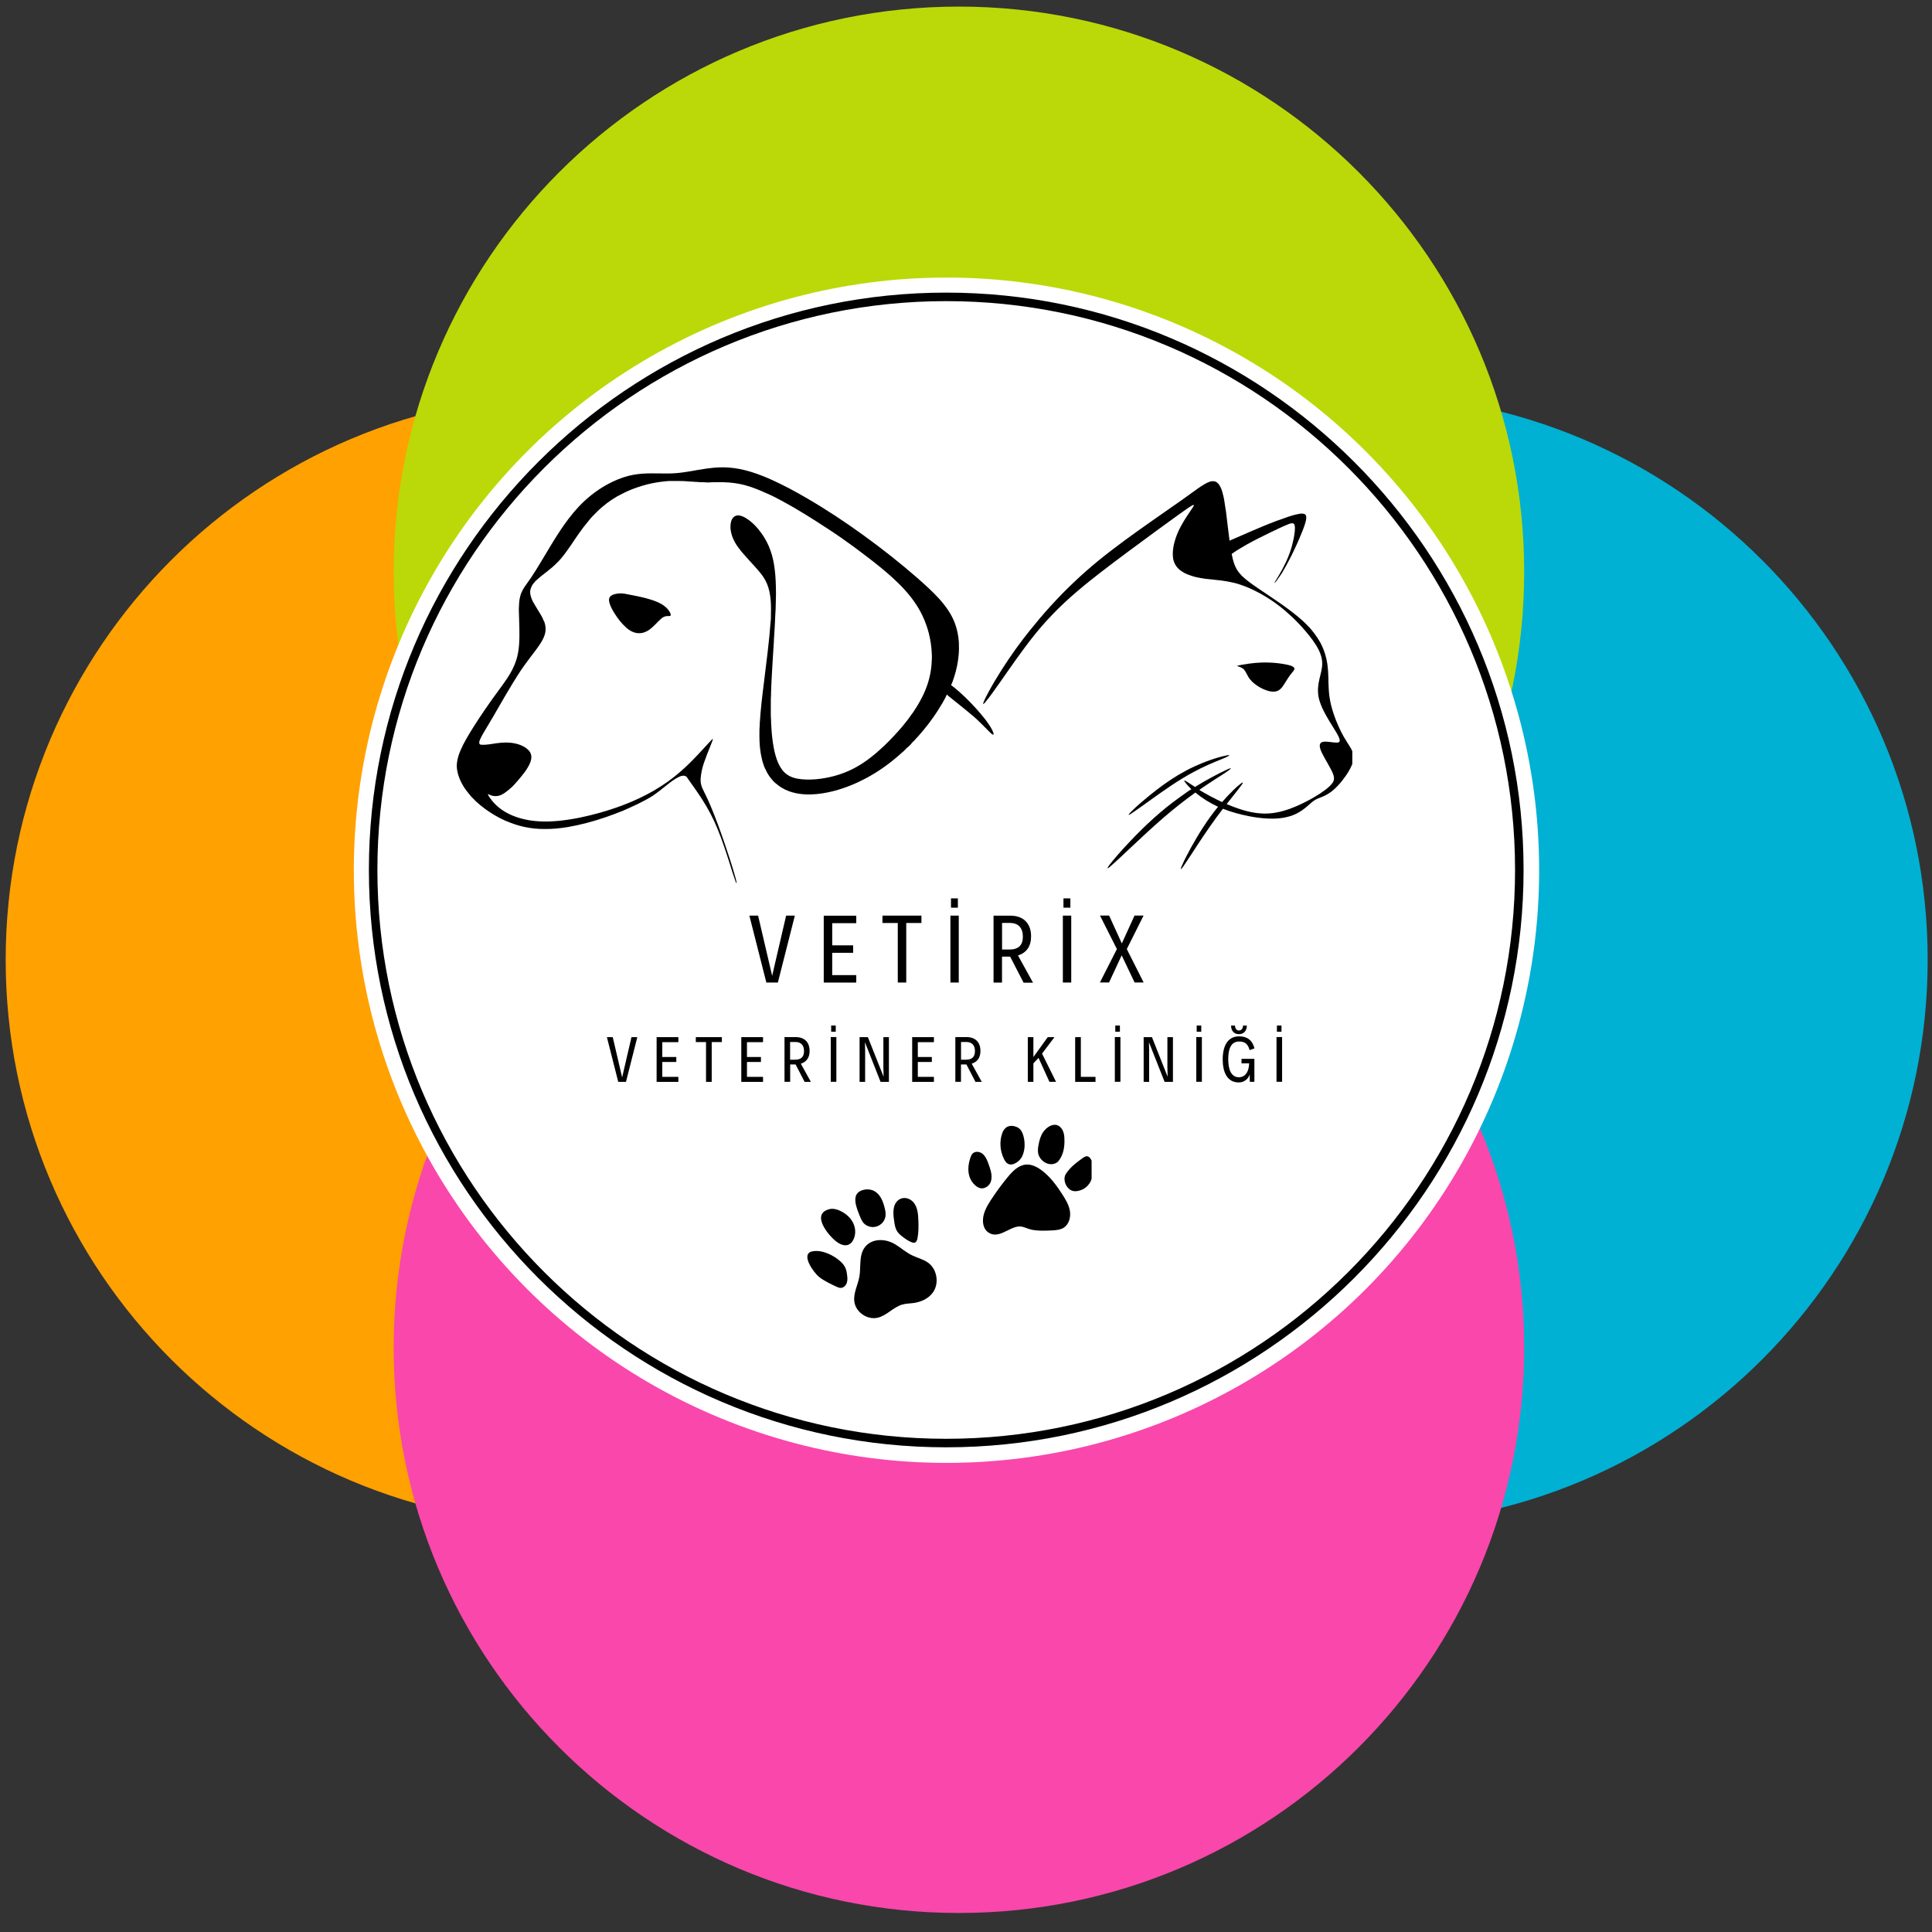 <?xml version="1.0" encoding="UTF-8"?> <svg xmlns="http://www.w3.org/2000/svg" version="1.1" viewBox="0 0 1080 1080" xml:space="preserve"><rect x="0" y="0" width="1080" height="1080" fill="#333333" stroke="none"/> <desc>Created with Fabric.js 5.2.4</desc> <g transform="translate(540 540)"> <rect x="-540" y="-540" width="1080" height="1080" rx="0" ry="0" fill="#fff" vector-effect="non-scaling-stroke" visibility="hidden"></rect> </g> <g transform="matrix(2.44 0 0 2.44 539 535.31)"> <g style=""> <g transform="translate(-90.1 .5)" clip-path="url(#f)"> <clipPath id="f"> <path transform="matrix(1 0 0 1 0 0) translate(-130.8 -219.89)" d="m130.8 90.39c-71.52 0-129.5 57.98-129.5 129.5 0 71.52 57.98 129.5 129.5 129.5 71.52 0 129.5-57.98 129.5-129.5 0-71.52-57.98-129.5-129.5-129.5z" clip-path="url(#undefined)" stroke-linecap="round"></path> </clipPath> <path transform="translate(-130.8 -219.89)" d="m1.3 90.39h259v259h-259v-259z" fill="#ffa100" stroke-linecap="round" vector-effect="non-scaling-stroke"></path> </g> <g transform="translate(91.23 .5)" clip-path="url(#e)"> <clipPath id="e"> <path transform="matrix(1 0 0 1 0 0) translate(-312.13 -219.89)" d="m312.13 90.39c-71.52 0-129.5 57.98-129.5 129.5 0 71.52 57.98 129.5 129.5 129.5 71.52 0 129.5-57.98 129.5-129.5 0-71.52-57.98-129.5-129.5-129.5z" clip-path="url(#undefined)" stroke-linecap="round"></path> </clipPath> <path transform="translate(-312.13 -219.89)" d="m182.63 90.39h259v259h-259v-259z" fill="#00b1d4" stroke-linecap="round" vector-effect="non-scaling-stroke"></path> </g> <g transform="translate(-1.21 -88.38)" clip-path="url(#d)"> <clipPath id="d"> <path transform="matrix(1 0 0 1 0 0) translate(-219.69 -131)" d="m219.69 1.5c-71.52 0-129.5 57.98-129.5 129.5s57.98 129.5 129.5 129.5c71.52 0 129.5-57.98 129.5-129.5 0-71.52-57.98-129.5-129.5-129.5z" clip-path="url(#undefined)" stroke-linecap="round"></path> </clipPath> <path transform="translate(-219.69 -131)" d="m90.19 1.5h259v259.01h-259v-259.01z" fill="#bbd908" stroke-linecap="round" vector-effect="non-scaling-stroke"></path> </g> <g transform="translate(-1.21 89.38)" clip-path="url(#c)"> <clipPath id="c"> <path transform="matrix(1 0 0 1 0 0) translate(-219.69 -308.77)" d="m219.69 179.27c-71.52 0-129.5 57.98-129.5 129.5 0 71.52 57.98 129.5 129.5 129.5 71.52 0 129.5-57.98 129.5-129.5 0-71.52-57.98-129.5-129.5-129.5z" clip-path="url(#undefined)" stroke-linecap="round"></path> </clipPath> <path transform="translate(-219.69 -308.77)" d="m90.19 179.27h259v259.01h-259v-259.01z" fill="#f947ac" stroke-linecap="round" vector-effect="non-scaling-stroke"></path> </g> <g transform="translate(-4.06 -20.02)" clip-path="url(#b)"> <clipPath id="b"> <circle r="135.78" clip-path="url(#undefined)"></circle> </clipPath> <path transform="translate(-216.84 -199.37)" d="m81.06 63.59h271.56v271.56h-271.56v-271.56z" fill="#fff" stroke-linecap="round" vector-effect="non-scaling-stroke"></path> </g> <g transform="translate(-4.12 -20.08)" clip-path="url(#a)"> <clipPath id="a"> <rect transform="translate(-.01 -.01)" x="-132.27" y="-132.27" width="264.54" height="264.54" rx="0" ry="0"></rect> </clipPath> <path transform="translate(-216.78 -199.31)" d="m216.78 331.58c-72.91 0-132.27-59.36-132.27-132.27 0-72.91 59.36-132.27 132.27-132.27s132.27 59.36 132.27 132.27c0 72.91-59.36 132.27-132.27 132.27zm0-262.59c-71.87 0-130.32 58.45-130.32 130.32s58.45 130.32 130.32 130.32c71.87 0 130.32-58.45 130.32-130.32s-58.45-130.32-130.32-130.32z" stroke-linecap="round" vector-effect="non-scaling-stroke"></path> </g> <g transform="translate(-3.49 60.64)" clip-path="url(#l)"> <clipPath id="l"> <rect transform="translate(-.11 -.07)" x="-32.95" y="-22.795" width="65.9" height="45.59" rx="0" ry="0"></rect> </clipPath> <path transform="translate(-217.41 -280.02)" d="m213.37 296.53c-1.01 1.34-2.65 2.08-4.31 2.31-0.91 0.13-1.84 0.12-2.72 0.38-2.06 0.6-3.55 2.53-5.64 3.03-2.42 0.57-5.12-1.33-5.4-3.79-0.22-1.91 0.81-3.73 1.15-5.62 0.31-1.68 0.08-3.44 0.48-5.1 0.88-3.72 4.96-4.18 7.82-2.42 1.31 0.81 2.47 1.84 3.86 2.52 1.23 0.61 2.63 0.92 3.74 1.73 2.11 1.54 2.61 4.89 1.02 6.97zm-20.15-5.84c-0.24-0.47-0.55-0.88-0.93-1.25-1.56-1.54-4.41-2.97-6.68-2.51-2.89 0.58 0.41 4.99 1.53 5.87 1.18 0.94 2.57 1.6 3.94 2.24 0.35 0.16 0.73 0.34 1.12 0.32 0.65-0.02 1.18-0.59 1.38-1.22 0.19-0.62 0.12-1.3 0.02-1.94-0.05-0.52-0.18-1.02-0.38-1.51zm1.83-10.27c-0.59-1.24-1.68-2.2-2.9-2.8-0.84-0.41-1.8-0.67-2.7-0.42-4.23 1.17-0.08 6.12 1.67 7.44 0.81 0.62 1.9 1.14 2.84 0.73 0.45-0.22 0.8-0.56 1.03-1.01 0.68-1.18 0.64-2.71 0.06-3.95zm2.13-0.36c0.18 0.25 0.38 0.47 0.62 0.65 0.24 0.18 0.51 0.32 0.79 0.42 0.29 0.11 0.58 0.16 0.89 0.17 0.31 0.01 0.6-0.02 0.9-0.11 0.3-0.09 0.57-0.21 0.82-0.38 0.25-0.16 0.48-0.37 0.67-0.61 0.19-0.24 0.34-0.49 0.45-0.78 0.11-0.28 0.18-0.58 0.19-0.88 0.01-0.53-0.05-1.05-0.2-1.56-0.21-0.87-0.47-1.74-0.93-2.5-0.46-0.76-1.14-1.43-1.98-1.72-0.69-0.22-1.37-0.24-2.06-0.05-3.12 0.8-1.5 4.28-0.68 6.3 0.14 0.37 0.31 0.71 0.52 1.03zm8.05 2.3c0.39 0.59 0.98 1.04 1.57 1.45 0.59 0.42 1.2 0.84 1.89 1.07 0.16 0.06 0.32 0.08 0.49 0.06 0.44-0.08 0.64-0.59 0.73-1.04 0.26-1.34 0.25-2.73 0.19-4.1-0.04-1.34-0.15-2.75-0.89-3.87-0.88-1.33-2.66-1.83-3.88-0.71-1.35 1.23-1.01 3.5-0.75 5.14 0.11 0.7 0.27 1.4 0.65 2zm38.13-8.56c-1.35-2.09-2.85-4.14-4.85-5.62-1.05-0.78-2.31-1.41-3.62-1.29-1.7 0.15-3.03 1.51-4.12 2.83-1.4 1.68-2.7 3.45-3.89 5.28-1.01 1.54-1.97 3.25-1.88 5.09 0.05 0.91 0.39 1.84 1.12 2.39 2.43 1.83 4.95-1.29 7.34-1.3 0.94 0 1.76 0.53 2.66 0.72 1.58 0.34 3.37 0.26 4.98 0.18 0.88-0.05 1.78-0.14 2.52-0.61 1.22-0.76 1.68-2.37 1.47-3.78-0.21-1.42-0.96-2.69-1.74-3.89zm-16.54-5.4c-0.19-0.71-0.42-1.4-0.69-2.08-0.29-0.74-0.65-1.5-1.28-1.98-0.64-0.48-1.63-0.58-2.2-0.04-0.27 0.27-0.42 0.62-0.54 0.98-0.49 1.45-0.68 3.08-0.16 4.52 0.45 1.24 1.87 2.95 3.36 2.47 1.73-0.56 1.93-2.4 1.51-3.88zm3.89-1.75c1.15 0.73 2.82-0.59 3.31-1.59 0.71-1.44 0.76-3.16 0.35-4.71-0.19-0.71-0.49-1.43-1.07-1.87-0.25-0.18-0.52-0.31-0.81-0.4-1.46-0.45-2.51 0.14-3.02 1.5l-0.04 0.11c-0.32 0.98-0.45 1.97-0.38 3 0.08 1.02 0.35 2 0.81 2.92 0.21 0.41 0.46 0.8 0.84 1.05zm11.33-0.22c0.19-0.13 0.35-0.29 0.48-0.47 1.08-1.39 1.36-3.25 1.3-5.01-0.02-0.7-0.11-1.41-0.44-2.02-1.14-2.12-3.3-1.18-4.42 0.37-0.04 0.05-0.08 0.11-0.11 0.15-0.59 0.91-0.87 1.99-1.04 3.06-0.11 0.55-0.14 1.1-0.08 1.65 0.27 1.86 2.59 3.38 4.31 2.27zm7.74-0.99c-0.14-0.21-0.33-0.36-0.57-0.44-0.42-0.12-0.84 0.14-1.2 0.39-1.42 1.02-2.96 2.19-3.89 3.69-0.72 1.16-0.08 3.02 1.14 3.7 0.63 0.35 1.41 0.31 2.1 0.09 1.04-0.32 1.84-0.96 2.39-1.91 0.44-0.8 0.56-1.74 0.61-2.66 0.05-1 0-2.07-0.59-2.87z" fill="#fff" stroke-linecap="round" vector-effect="non-scaling-stroke"></path> </g> <g transform="translate(-3.23 60.45)" clip-path="url(#k)"> <clipPath id="k"> <rect transform="translate(-.45 .11)" x="-32.865" y="-22.795" width="65.73" height="45.59" rx="0" ry="0"></rect> </clipPath> <path transform="translate(-217.67 -279.84)" d="m213.65 296.21c-1 1.33-2.63 2.06-4.28 2.3-0.9 0.13-1.83 0.12-2.7 0.38-2.04 0.6-3.52 2.52-5.6 3-2.4 0.57-5.08-1.31-5.35-3.76-0.22-1.9 0.8-3.7 1.15-5.58 0.31-1.67 0.08-3.41 0.47-5.07 0.87-3.69 4.92-4.14 7.76-2.4 1.3 0.8 2.45 1.83 3.82 2.5 1.23 0.6 2.61 0.91 3.72 1.71 2.1 1.53 2.59 4.85 1.02 6.91zm-19.99-5.79c-0.24-0.47-0.54-0.88-0.92-1.24-1.55-1.53-4.38-2.95-6.63-2.49-2.87 0.58 0.4 4.95 1.51 5.83 1.18 0.94 2.56 1.58 3.92 2.22 0.35 0.16 0.72 0.34 1.11 0.32 0.65-0.02 1.18-0.59 1.37-1.21 0.19-0.61 0.12-1.29 0.02-1.93-0.05-0.52-0.18-1.01-0.38-1.49zm1.82-10.19c-0.58-1.23-1.66-2.18-2.88-2.77-0.83-0.41-1.78-0.67-2.67-0.42-4.21 1.15-0.08 6.07 1.66 7.39 0.81 0.62 1.88 1.13 2.82 0.72 0.45-0.22 0.79-0.55 1.02-1 0.67-1.18 0.64-2.69 0.05-3.92zm2.11-0.35c0.17 0.25 0.38 0.47 0.62 0.65 0.24 0.18 0.5 0.32 0.79 0.42 0.28 0.11 0.58 0.16 0.88 0.17 0.3 0.01 0.6-0.03 0.89-0.11 0.29-0.08 0.56-0.21 0.81-0.38 0.25-0.16 0.48-0.36 0.67-0.6 0.19-0.23 0.34-0.49 0.45-0.77 0.11-0.28 0.17-0.57 0.19-0.87 0.02-0.53-0.05-1.04-0.19-1.55-0.21-0.85-0.47-1.72-0.92-2.48s-1.13-1.41-1.97-1.7c-0.68-0.22-1.35-0.23-2.04-0.05-3.09 0.79-1.48 4.25-0.68 6.25 0.14 0.36 0.31 0.7 0.52 1.02zm7.99 2.28c0.39 0.59 0.98 1.02 1.55 1.44 0.59 0.42 1.19 0.83 1.87 1.05 0.16 0.06 0.32 0.08 0.48 0.06 0.45-0.08 0.64-0.59 0.72-1.03 0.26-1.34 0.25-2.71 0.2-4.07-0.05-1.33-0.15-2.73-0.88-3.83-0.88-1.32-2.64-1.81-3.86-0.71-1.34 1.22-1 3.48-0.75 5.09 0.11 0.7 0.27 1.4 0.65 1.98zm37.83-8.49c-1.34-2.07-2.82-4.11-4.81-5.58-1.04-0.77-2.3-1.4-3.59-1.28-1.69 0.15-3 1.5-4.09 2.8-1.38 1.67-2.67 3.42-3.86 5.24-1 1.53-1.96 3.23-1.86 5.05 0.05 0.9 0.39 1.83 1.11 2.37 2.41 1.82 4.91-1.28 7.29-1.29 0.93 0 1.74 0.52 2.63 0.72 1.57 0.34 3.35 0.26 4.94 0.18 0.87-0.05 1.77-0.14 2.5-0.59 1.2-0.75 1.66-2.35 1.46-3.76-0.21-1.41-0.96-2.67-1.73-3.86zm-16.41-5.36c-0.19-0.7-0.42-1.38-0.68-2.06-0.29-0.74-0.65-1.48-1.28-1.96-0.63-0.48-1.61-0.58-2.18-0.04-0.27 0.26-0.42 0.62-0.54 0.98-0.49 1.44-0.68 3.05-0.16 4.49 0.44 1.23 1.86 2.93 3.33 2.45 1.72-0.56 1.91-2.38 1.5-3.85zm3.85-1.73c1.15 0.72 2.79-0.58 3.29-1.58 0.7-1.43 0.75-3.12 0.35-4.66-0.18-0.71-0.48-1.42-1.06-1.86-0.25-0.18-0.51-0.32-0.81-0.4-1.44-0.45-2.49 0.14-2.99 1.49-0.01 0.03-0.02 0.06-0.04 0.1-0.32 0.97-0.45 1.96-0.37 2.98 0.08 1.02 0.34 1.98 0.8 2.89 0.2 0.41 0.45 0.8 0.83 1.04zm11.25-0.22c0.19-0.13 0.35-0.28 0.48-0.47 1.07-1.38 1.35-3.22 1.28-4.97-0.02-0.69-0.11-1.4-0.43-2-1.14-2.11-3.27-1.17-4.38 0.36-0.04 0.05-0.08 0.11-0.11 0.15-0.59 0.9-0.86 1.97-1.04 3.03-0.11 0.55-0.14 1.09-0.08 1.64 0.27 1.85 2.57 3.35 4.27 2.25zm7.68-0.99c-0.14-0.21-0.33-0.35-0.57-0.44-0.41-0.12-0.83 0.14-1.18 0.39-1.41 1.01-2.93 2.16-3.86 3.66-0.71 1.15-0.07 2.99 1.13 3.67 0.62 0.35 1.4 0.31 2.09 0.09 1.04-0.32 1.83-0.95 2.37-1.89 0.44-0.8 0.56-1.73 0.61-2.64 0.05-0.99 0-2.05-0.59-2.84z" stroke-linecap="round" vector-effect="non-scaling-stroke"></path> </g> <g transform="translate(-54.79 -63.96)" clip-path="url(#j)"> <clipPath id="j"> <rect transform="translate(.05 .11)" x="-62.305" y="-48.38" width="124.61" height="96.76" rx="0" ry="0"></rect> </clipPath> <path transform="translate(-166.1 -155.43)" d="m162.08 107.47c1.58-0.22 3.18-0.32 4.77-0.21 3.55 0.25 6.96 1.46 10.17 2.92 2.66 1.21 5.23 2.59 7.76 4.05 4.64 2.69 9.12 5.65 13.46 8.81 4.29 3.12 8.46 6.4 12.45 9.9 1.71 1.51 3.41 3.03 4.94 4.72 1.49 1.64 2.8 3.46 3.6 5.54 0.57 1.47 0.88 3.02 0.99 4.59 0.02 1.04 0.06 2.07-0.06 3.09-0.15 1.64-0.51 3.26-0.99 4.83-0.22 0.68-0.43 1.37-0.75 2 1.16 0.85 2.23 1.82 3.27 2.81 1.7 1.64 3.3 3.38 4.74 5.26 0.6 0.8 1.18 1.63 1.62 2.54 0.12 0.28 0.27 0.58 0.21 0.89-0.37-0.05-0.6-0.35-0.85-0.58-0.99-0.98-1.95-1.98-2.96-2.95-0.39-0.32-0.72-0.72-1.15-1-1.66-1.44-3.42-2.76-5.11-4.16-0.25-0.19-0.51-0.39-0.72-0.65-0.61 1.35-1.4 2.61-2.19 3.86-1.3 1.99-2.75 3.88-4.33 5.66-0.15 0.22-0.37 0.39-0.54 0.59-0.37 0.52-0.92 0.88-1.3 1.4-0.29 0.42-0.75 0.67-1.1 1.05-0.29 0.27-0.53 0.59-0.85 0.82-2.26 2.06-4.71 3.92-7.37 5.44-0.97 0.58-1.99 1.05-3 1.55-2.93 1.33-6.05 2.34-9.26 2.67-0.56 0.08-1.12 0.06-1.68 0.11-2.26 0.03-4.59-0.35-6.56-1.53-0.61-0.34-1.13-0.79-1.67-1.22-0.35-0.3-0.61-0.68-0.91-1.03-0.46-0.56-0.84-1.18-1.14-1.83-0.68-1.25-0.98-2.64-1.23-4.03-0.28-1.66-0.3-3.35-0.28-5.02-0.01-0.56 0.08-1.12 0.06-1.68 0.2-3.21 0.58-6.41 0.98-9.6 0.57-4.75 1.22-9.5 1.55-14.28 0.09-0.49 0.05-0.99 0.06-1.48 0.04-1.45 0.03-2.92-0.18-4.38-0.18-1.26-0.52-2.51-1.15-3.63-0.63-1.15-1.51-2.14-2.39-3.12-1.01-1.12-2.04-2.21-3.01-3.36-0.57-0.69-1.12-1.4-1.57-2.18-0.55-0.96-0.95-2.03-1.07-3.13-0.06-0.81-0.02-1.66 0.39-2.38 0.25-0.45 0.72-0.78 1.25-0.8 0.75-0.03 1.45 0.32 2.07 0.71 1.39 0.91 2.53 2.14 3.49 3.49 0.88 1.24 1.58 2.59 2.07 4.03 0.49 1.38 0.78 2.83 0.95 4.28 0.24 1.8 0.27 3.62 0.3 5.44 0.01 0.8-0.04 1.61-0.05 2.41-0.01 0.89-0.05 1.78-0.12 2.68-0.04 1.39-0.14 2.77-0.21 4.16-0.02 0.67-0.12 1.34-0.12 2.01-0.18 2.57-0.32 5.15-0.47 7.73-0.06 0.53-0.02 1.07-0.08 1.6-0.05 0.47-0.02 0.94-0.06 1.41-0.06 0.59-0.03 1.18-0.06 1.78-0.06 0.97-0.04 1.94-0.05 2.92 0.01 0.91-0.02 1.84 0.06 2.75 0 0.97 0.11 1.92 0.15 2.88 0.14 1.53 0.33 3.05 0.67 4.54 0.29 1.2 0.67 2.39 1.3 3.46 0.52 0.89 1.28 1.67 2.21 2.14 1.16 0.58 2.47 0.74 3.76 0.78 1.57 0.05 3.13-0.11 4.67-0.39 2.46-0.47 4.84-1.3 7.02-2.53 2.29-1.28 4.34-2.95 6.24-4.75 1.57-1.5 3.06-3.07 4.45-4.74 1.71-2.06 3.26-4.27 4.47-6.66 1.18-2.31 1.97-4.83 2.19-7.42 0.08-0.98 0.14-1.97 0.07-2.95-0.16-2.97-0.89-5.93-2.19-8.61-1.06-2.21-2.52-4.22-4.16-6.03-1.74-1.91-3.69-3.61-5.68-5.25-1.99-1.63-4.05-3.16-6.11-4.69-2.01-1.47-4.06-2.9-6.15-4.26-3.35-2.19-6.73-4.34-10.25-6.24-1.14-0.59-2.26-1.23-3.45-1.71-1.68-0.77-3.4-1.48-5.19-1.98-1.12-0.3-2.27-0.49-3.43-0.59-0.45-0.07-0.9-0.02-1.35-0.09-0.94-0.04-1.88-0.01-2.82 0-0.45 0-0.9 0.08-1.34 0.04-0.76-0.09-1.53-0.01-2.29-0.12-0.51 0.01-1.02-0.09-1.54-0.09-0.49-0.08-0.99-0.04-1.48-0.11-0.96-0.04-1.92 0-2.88-0.02-0.52-0.02-1.03 0.06-1.54 0.09-1.77 0.19-3.53 0.51-5.24 1.04-1.55 0.48-3.09 1.06-4.53 1.82-1.7 0.81-3.26 1.88-4.69 3.1-0.82 0.68-1.54 1.45-2.29 2.2-0.34 0.38-0.69 0.75-0.98 1.17-1.48 1.75-2.74 3.67-4.02 5.57-0.99 1.38-1.94 2.82-3.18 3.99-1.4 1.47-3.13 2.54-4.61 3.91-0.32 0.23-0.53 0.55-0.79 0.83-0.38 0.44-0.59 0.99-0.75 1.54-0.15 0.92 0.19 1.83 0.57 2.65 0.12 0.18 0.26 0.35 0.34 0.56 0.49 0.88 1.05 1.71 1.55 2.58 0.24 0.4 0.46 0.82 0.61 1.27 0.06 0.15 0.14 0.29 0.21 0.43 0.04 0.3 0.19 0.58 0.19 0.89 0.16 0.85 0 1.74-0.34 2.53-0.54 1.24-1.35 2.33-2.16 3.41-1.44 1.9-2.9 3.8-4.15 5.84-0.33 0.48-0.59 1-0.92 1.48-2.11 3.44-4.03 7-6.13 10.45-0.48 0.81-0.98 1.6-1.37 2.46-0.13 0.29-0.26 0.61-0.22 0.94 0.02 0.21 0.22 0.35 0.41 0.36 1.23 0.11 2.43-0.2 3.63-0.34 0.71-0.1 1.43-0.15 2.14-0.17 1.51 0.02 3.05 0.31 4.35 1.1 0.63 0.39 1.22 0.94 1.43 1.67 0.2 0.68 0.03 1.4-0.24 2.04-0.66 1.52-1.75 2.79-2.81 4.04-0.16 0.19-0.36 0.37-0.51 0.58-0.21 0.29-0.5 0.52-0.74 0.79-0.25 0.28-0.57 0.46-0.82 0.72-0.55 0.45-1.11 0.9-1.76 1.2-0.82 0.4-1.83 0.39-2.64 0-0.16-0.08-0.32-0.14-0.48-0.18 0.27 0.66 0.75 1.2 1.18 1.76 1.6 1.88 3.85 3.11 6.19 3.8 2.95 0.87 6.07 0.92 9.12 0.63 3.22-0.32 6.38-1.01 9.49-1.87 4.94-1.4 9.76-3.33 14.09-6.11 2.12-1.36 4.1-2.93 5.93-4.67 1.84-1.72 3.51-3.6 5.21-5.45 0.3-0.31 0.57-0.66 0.92-0.91-0.11 0.56-0.37 1.07-0.57 1.61-0.54 1.35-1.08 2.7-1.55 4.08-0.38 1.1-0.61 2.24-0.72 3.39-0.06 0.59 0 1.21 0.17 1.79 0.15 0.5 0.39 0.97 0.62 1.44 1.25 2.43 2.23 4.99 3.19 7.55 1.01 2.72 1.95 5.47 2.84 8.23 0.44 1.39 0.88 2.77 1.25 4.19 0.11 0.41 0.23 0.83 0.25 1.27-0.17-0.18-0.24-0.43-0.33-0.66-0.47-1.29-0.85-2.6-1.26-3.91-0.88-2.81-1.81-5.61-2.95-8.33-0.92-2.22-2.04-4.36-3.33-6.39-1.07-1.69-2.24-3.3-3.38-4.94-0.18-0.24-0.32-0.54-0.62-0.65-0.51-0.2-1.07 0-1.54 0.22-0.98 0.48-1.83 1.16-2.68 1.81-1.14 0.9-2.26 1.84-3.47 2.64-2.15 1.33-4.46 2.37-6.78 3.38-1.35 0.52-2.7 1.06-4.07 1.52-2.82 0.96-5.7 1.74-8.63 2.25-1.78 0.29-3.58 0.48-5.38 0.45-1.63 0.02-3.26-0.15-4.85-0.51-1.46-0.31-2.87-0.82-4.24-1.4-2.27-1.02-4.39-2.36-6.27-3.99-0.22-0.25-0.53-0.41-0.74-0.67-0.27-0.31-0.58-0.58-0.87-0.88-0.39-0.49-0.8-0.95-1.17-1.45-0.6-0.76-1.07-1.62-1.47-2.49-0.31-0.73-0.57-1.5-0.68-2.28-0.18-1.12-0.02-2.26 0.32-3.33 0.59-1.82 1.55-3.49 2.53-5.13 1.48-2.47 3.09-4.85 4.75-7.2 1.31-1.88 2.72-3.69 3.99-5.6 0.85-1.28 1.58-2.64 2.06-4.11 0.81-2.44 0.8-5.05 0.76-7.59 0.01-0.71-0.07-1.42-0.06-2.13 0-1.04-0.12-2.07-0.02-3.1 0.02-0.84 0.13-1.69 0.39-2.5 0.26-0.8 0.7-1.53 1.2-2.2 1.6-2.15 2.94-4.46 4.32-6.74 2.37-3.96 4.72-7.99 7.88-11.37 1.89-2.03 4.09-3.76 6.5-5.11 1.66-0.92 3.42-1.66 5.26-2.12 0.29-0.05 0.59-0.09 0.88-0.18 2.76-0.53 5.58-0.27 8.37-0.31 2.99-0.03 5.9-0.78 8.85-1.18z" fill="#fff" stroke-linecap="round" vector-effect="non-scaling-stroke"></path> </g> <g transform="translate(-74.56 -78.34)"> <path transform="translate(-146.34 -141.05)" d="m141.32 136.48c0.67-0.08 1.35 0 2.02 0.13 1.51 0.28 3.03 0.57 4.52 0.97 1.14 0.32 2.28 0.66 3.32 1.23 0.78 0.44 1.51 1.01 1.99 1.77 0.16 0.27 0.32 0.55 0.32 0.87 0 0.11-0.09 0.21-0.2 0.23-0.35 0.04-0.71-0.02-1.05 0.07-0.4 0.11-0.75 0.35-1.05 0.61-0.88 0.82-1.65 1.76-2.63 2.47-0.71 0.5-1.56 0.85-2.44 0.82-1.15 0-2.19-0.62-3.02-1.38-1.02-0.92-1.85-2.03-2.6-3.18-0.56-0.9-1.12-1.84-1.28-2.89-0.09-0.44 0.06-0.93 0.42-1.2 0.48-0.35 1.1-0.46 1.67-0.54z" fill="#fff" stroke-linecap="round" vector-effect="non-scaling-stroke"></path> </g> <g transform="translate(-54.76 -64.67)" clip-path="url(#i)"> <clipPath id="i"> <rect transform="translate(-.03 .01)" x="-61.575" y="-47.655" width="123.15" height="95.31" rx="0" ry="0"></rect> </clipPath> <path transform="translate(-166.14 -154.71)" d="m162.15 107.31c1.56-0.22 3.15-0.32 4.72-0.21 3.52 0.24 6.88 1.44 10.07 2.88 2.63 1.2 5.18 2.56 7.67 4.01 4.59 2.66 9.03 5.59 13.32 8.71 4.25 3.08 8.37 6.33 12.32 9.78 1.68 1.49 3.37 3 4.88 4.66 1.47 1.62 2.77 3.42 3.57 5.47 0.57 1.45 0.87 2.99 0.98 4.54 0.02 1.01 0.05 2.04-0.07 3.05-0.14 1.62-0.49 3.22-0.98 4.78-0.22 0.67-0.42 1.34-0.74 1.97 1.15 0.84 2.2 1.8 3.23 2.78 1.68 1.63 3.27 3.35 4.69 5.19 0.59 0.8 1.17 1.61 1.6 2.52 0.12 0.27 0.26 0.57 0.2 0.88-0.36-0.04-0.59-0.35-0.84-0.58-0.98-0.97-1.93-1.96-2.93-2.9-0.39-0.32-0.72-0.71-1.14-0.99-1.64-1.43-3.37-2.73-5.05-4.11-0.25-0.19-0.5-0.39-0.71-0.64-0.61 1.34-1.39 2.58-2.17 3.82-1.28 1.97-2.72 3.85-4.28 5.6-0.15 0.22-0.37 0.38-0.54 0.58-0.36 0.52-0.91 0.87-1.27 1.38-0.29 0.41-0.75 0.67-1.1 1.04-0.28 0.27-0.52 0.58-0.84 0.81-2.24 2.04-4.67 3.88-7.3 5.38-0.96 0.57-1.97 1.04-2.97 1.54-2.9 1.32-5.98 2.31-9.16 2.64-0.55 0.08-1.11 0.05-1.67 0.11-2.23 0.04-4.55-0.34-6.49-1.51-0.59-0.33-1.11-0.77-1.64-1.21-0.35-0.29-0.61-0.67-0.91-1.01-0.45-0.55-0.82-1.16-1.12-1.81-0.67-1.23-0.97-2.62-1.21-3.98-0.28-1.64-0.3-3.3-0.28-4.96-0.02-0.56 0.08-1.11 0.06-1.67 0.19-3.17 0.57-6.33 0.97-9.48 0.56-4.7 1.21-9.39 1.54-14.11 0.08-0.48 0.04-0.98 0.06-1.46 0.04-1.45 0.04-2.9-0.18-4.34-0.17-1.24-0.52-2.47-1.13-3.58-0.62-1.14-1.5-2.12-2.36-3.08-1-1.11-2.03-2.19-2.98-3.32-0.57-0.69-1.11-1.39-1.55-2.16-0.54-0.95-0.94-2.01-1.05-3.1-0.06-0.8-0.02-1.64 0.38-2.36 0.25-0.44 0.72-0.77 1.24-0.79 0.74-0.03 1.44 0.32 2.05 0.71 1.38 0.89 2.51 2.11 3.46 3.45 0.87 1.22 1.57 2.56 2.05 3.98 0.48 1.37 0.77 2.79 0.94 4.23 0.23 1.78 0.27 3.58 0.29 5.38 0.01 0.8-0.04 1.6-0.05 2.39-0.01 0.88-0.04 1.77-0.11 2.65-0.04 1.37-0.14 2.74-0.21 4.11-0.02 0.67-0.12 1.32-0.11 1.98-0.18 2.54-0.32 5.09-0.47 7.64-0.06 0.52-0.02 1.05-0.08 1.58-0.05 0.47-0.02 0.93-0.06 1.4-0.05 0.59-0.03 1.17-0.05 1.76-0.07 0.96-0.04 1.93-0.05 2.89 0.01 0.91-0.02 1.81 0.06 2.72 0 0.95 0.1 1.9 0.15 2.85 0.14 1.51 0.32 3.01 0.67 4.48 0.28 1.19 0.66 2.36 1.28 3.42 0.52 0.89 1.27 1.66 2.19 2.12 1.15 0.58 2.45 0.72 3.72 0.77 1.55 0.05 3.1-0.1 4.62-0.39 2.43-0.45 4.79-1.28 6.94-2.49 2.27-1.27 4.3-2.92 6.18-4.7 1.56-1.47 3.03-3.03 4.41-4.68 1.7-2.03 3.23-4.22 4.43-6.58 1.17-2.28 1.94-4.77 2.16-7.33 0.08-0.97 0.14-1.94 0.06-2.92-0.15-2.95-0.88-5.86-2.16-8.52-1.05-2.19-2.49-4.17-4.12-5.95-1.72-1.89-3.66-3.58-5.63-5.19-1.97-1.6-4-3.12-6.04-4.64-1.99-1.46-4.02-2.87-6.09-4.21-3.32-2.16-6.66-4.29-10.15-6.17-1.12-0.59-2.23-1.21-3.41-1.7-1.67-0.76-3.36-1.47-5.14-1.96-1.11-0.29-2.25-0.49-3.39-0.59-0.44-0.07-0.9-0.02-1.34-0.09-0.93-0.04-1.86-0.01-2.79 0-0.44 0-0.88 0.08-1.33 0.04-0.75-0.09-1.51-0.01-2.26-0.12-0.51 0.02-1.01-0.09-1.53-0.08-0.48-0.08-0.98-0.04-1.46-0.11-0.95-0.04-1.9 0-2.86-0.02-0.51-0.02-1.01 0.06-1.52 0.09-1.76 0.19-3.5 0.51-5.18 1.03-1.54 0.47-3.06 1.04-4.48 1.79-1.68 0.81-3.23 1.86-4.64 3.07-0.81 0.67-1.53 1.44-2.26 2.18-0.34 0.38-0.68 0.74-0.97 1.15-1.47 1.73-2.72 3.63-3.98 5.51-0.98 1.37-1.91 2.79-3.15 3.95-1.38 1.45-3.09 2.51-4.56 3.86-0.31 0.22-0.52 0.55-0.78 0.82-0.38 0.43-0.58 0.98-0.74 1.53-0.15 0.91 0.18 1.81 0.56 2.62 0.11 0.19 0.25 0.35 0.33 0.56 0.48 0.87 1.04 1.68 1.54 2.55 0.24 0.39 0.45 0.81 0.61 1.25 0.06 0.15 0.14 0.28 0.21 0.42 0.04 0.31 0.19 0.58 0.19 0.89 0.16 0.84 0 1.71-0.34 2.5-0.53 1.23-1.34 2.3-2.14 3.36-1.43 1.88-2.87 3.76-4.11 5.78-0.32 0.48-0.58 1-0.91 1.47-2.09 3.4-3.99 6.91-6.07 10.33-0.47 0.79-0.96 1.58-1.35 2.43-0.13 0.29-0.26 0.61-0.22 0.93 0.02 0.21 0.22 0.34 0.41 0.35 1.21 0.11 2.4-0.19 3.59-0.34 0.7-0.1 1.41-0.15 2.13-0.16 1.49 0.01 3.02 0.29 4.31 1.08 0.62 0.39 1.21 0.93 1.41 1.65 0.2 0.68 0.03 1.38-0.24 2.01-0.65 1.5-1.74 2.76-2.79 4-0.16 0.19-0.35 0.37-0.5 0.57-0.21 0.29-0.49 0.52-0.73 0.78-0.24 0.27-0.57 0.45-0.81 0.72-0.54 0.45-1.1 0.88-1.74 1.18-0.82 0.39-1.81 0.38-2.62 0-0.15-0.07-0.31-0.14-0.48-0.18 0.27 0.66 0.75 1.19 1.18 1.75 1.58 1.86 3.8 3.07 6.13 3.75 2.92 0.87 6.01 0.92 9.02 0.63 3.18-0.32 6.31-1 9.39-1.86 4.89-1.38 9.66-3.29 13.94-6.04 2.1-1.34 4.06-2.9 5.87-4.62 1.81-1.7 3.47-3.56 5.15-5.38 0.3-0.31 0.57-0.65 0.92-0.91-0.11 0.55-0.37 1.06-0.56 1.59-0.54 1.33-1.07 2.67-1.54 4.03-0.37 1.08-0.6 2.21-0.71 3.35-0.06 0.59 0 1.2 0.16 1.77 0.15 0.49 0.39 0.96 0.62 1.43 1.23 2.4 2.2 4.92 3.15 7.45 1 2.69 1.93 5.41 2.81 8.14 0.44 1.37 0.87 2.74 1.24 4.13 0.11 0.41 0.23 0.82 0.25 1.25-0.17-0.18-0.24-0.42-0.32-0.65-0.46-1.27-0.84-2.57-1.25-3.86-0.88-2.78-1.79-5.55-2.91-8.24-0.91-2.2-2.03-4.31-3.3-6.31-1.05-1.67-2.21-3.26-3.35-4.88-0.17-0.24-0.31-0.54-0.61-0.65-0.51-0.2-1.06 0-1.53 0.22-0.97 0.47-1.81 1.14-2.66 1.8-1.13 0.88-2.23 1.81-3.43 2.6-2.13 1.31-4.42 2.34-6.71 3.34-1.33 0.52-2.67 1.05-4.02 1.5-2.79 0.95-5.64 1.72-8.54 2.22-1.76 0.29-3.53 0.48-5.32 0.45-1.61 0.02-3.23-0.15-4.8-0.5-1.45-0.31-2.84-0.82-4.2-1.38-2.24-1.01-4.34-2.34-6.2-3.94-0.22-0.25-0.52-0.41-0.73-0.67-0.27-0.31-0.58-0.57-0.87-0.87-0.38-0.48-0.79-0.94-1.15-1.43-0.59-0.75-1.05-1.6-1.45-2.46-0.31-0.72-0.56-1.48-0.68-2.26-0.18-1.11-0.02-2.23 0.32-3.29 0.59-1.8 1.54-3.45 2.5-5.07 1.47-2.44 3.06-4.79 4.69-7.12 1.3-1.86 2.7-3.65 3.96-5.53 0.84-1.27 1.57-2.62 2.04-4.06 0.8-2.41 0.79-4.99 0.75-7.5 0.01-0.7-0.07-1.4-0.06-2.1 0-1.02-0.12-2.04-0.02-3.07 0.02-0.83 0.13-1.67 0.39-2.47 0.26-0.8 0.7-1.51 1.18-2.18 1.58-2.12 2.92-4.41 4.28-6.67 2.34-3.91 4.67-7.89 7.8-11.24 1.87-2 4.04-3.72 6.43-5.05 1.64-0.91 3.38-1.64 5.21-2.1 0.29-0.05 0.59-0.09 0.87-0.18 2.74-0.52 5.52-0.27 8.29-0.31 2.96-0.02 5.84-0.77 8.75-1.16z" stroke-linecap="round" vector-effect="non-scaling-stroke"></path> </g> <g transform="translate(-74.31 -78.88)"> <path transform="translate(-146.59 -140.51)" d="m141.61 135.98c0.67-0.08 1.34 0 2 0.14 1.5 0.28 3 0.57 4.48 0.96 1.12 0.31 2.26 0.66 3.29 1.22 0.77 0.43 1.48 1 1.97 1.75 0.15 0.26 0.31 0.55 0.31 0.86 0 0.12-0.09 0.21-0.2 0.22-0.35 0.04-0.7-0.02-1.04 0.08-0.4 0.1-0.74 0.34-1.04 0.61-0.88 0.81-1.64 1.74-2.6 2.44-0.7 0.49-1.54 0.84-2.41 0.81-1.14 0-2.18-0.61-2.99-1.36-1.01-0.91-1.84-2-2.57-3.15-0.55-0.88-1.1-1.82-1.27-2.86-0.09-0.43 0.07-0.92 0.42-1.19 0.47-0.35 1.08-0.45 1.65-0.53z" stroke-linecap="round" vector-effect="non-scaling-stroke"></path> </g> <g transform="translate(45.89 -65.32)" clip-path="url(#h)"> <clipPath id="h"> <rect transform="translate(.05 -.12)" x="-41.96" y="-43.835" width="83.92" height="87.67" rx="0" ry="0"></rect> </clipPath> <path transform="translate(-266.79 -154.06)" d="m277.38 110.31c-0.84-0.23-1.66 0.2-2.36 0.59-0.45 0.26-0.87 0.54-1.3 0.83-0.02 0.01-0.03 0.02-0.05 0.04-1.33 0.92-2.62 1.88-3.95 2.81-2.15 1.51-4.31 3.01-6.47 4.52-2.1 1.47-4.19 2.95-6.27 4.46-2.06 1.51-4.09 3.07-6.07 4.68-1.94 1.58-3.83 3.24-5.64 4.97-1.77 1.68-3.47 3.42-5.11 5.22-1.64 1.8-3.22 3.66-4.75 5.57-0.49 0.61-0.97 1.22-1.44 1.84-2.31 3.01-4.45 6.16-6.39 9.42-0.52 0.86-1.01 1.73-1.49 2.6-0.38 0.71-0.77 1.42-1.07 2.16-0.07 0.17-0.15 0.35-0.14 0.54 0.19-0.06 0.31-0.22 0.44-0.36 0.53-0.62 1.01-1.27 1.5-1.93 2.27-3.12 4.41-6.31 6.7-9.41 1.48-2.03 3.02-4.05 4.68-5.94 1.6-1.84 3.3-3.59 5.07-5.26 1.86-1.73 3.8-3.36 5.78-4.95 0.75-0.6 1.5-1.19 2.26-1.78 2.05-1.58 4.12-3.15 6.21-4.68 2.13-1.57 4.26-3.13 6.39-4.7 0.98-0.73 1.98-1.43 2.97-2.16 1.38-1.01 2.76-2.01 4.17-2.98 0.38-0.26 0.76-0.52 1.16-0.74 0.11-0.06 0.24-0.09 0.37-0.1-0.01 0.22-0.15 0.39-0.26 0.58-0.38 0.59-0.8 1.17-1.19 1.76-1.09 1.63-2.08 3.35-2.69 5.21-0.47 1.43-0.78 2.95-0.57 4.45 0.15 1.18 0.84 2.26 1.83 2.91 0.15 0.09 0.29 0.21 0.45 0.3 0.22 0.1 0.41 0.28 0.67 0.33 0.15 0.08 0.31 0.16 0.48 0.21 0.05 0.02 0.09 0.03 0.14 0.05 0.05 0.02 0.09 0.03 0.14 0.05s0.09 0.03 0.14 0.05c0.05 0.02 0.1 0.03 0.15 0.05 0.05 0.02 0.1 0.04 0.14 0.06 0.02 0 0.07 0 0.09 0.01 0.1 0.06 0.21 0.12 0.34 0.11 0.22 0.11 0.47 0.15 0.71 0.19 0.24 0.08 0.47 0.12 0.72 0.14 0.07 0.04 0.15 0.04 0.24 0.05 0.38 0.08 0.78 0.11 1.16 0.18 0.21-0.01 0.41 0.07 0.62 0.05 0.15 0.05 0.31 0.05 0.48 0.05 0.16 0.05 0.34 0.05 0.5 0.04 0.12 0.08 0.27 0.05 0.41 0.08 1.94 0.18 3.89 0.46 5.75 1.08 0.8 0.27 1.58 0.58 2.36 0.92 0.38 0.17 0.77 0.35 1.14 0.54 1.58 0.8 3.11 1.73 4.54 2.76 0.71 0.51 1.38 1.04 2.04 1.6 0.67 0.56 1.28 1.17 1.93 1.74 1.3 1.24 2.52 2.57 3.63 3.98 0.56 0.71 1.1 1.43 1.57 2.19 0.48 0.78 0.9 1.6 1.15 2.49 0.21 0.76 0.29 1.56 0.18 2.34-0.15 1.24-0.56 2.43-0.77 3.67-0.23 1.31-0.22 2.68 0.18 3.96 0.35 1.15 0.88 2.24 1.46 3.3 0.53 0.97 1.11 1.9 1.7 2.84 0.41 0.66 0.84 1.31 1.17 2.01 0.15 0.34 0.32 0.7 0.25 1.08-0.05 0.12-0.16 0.21-0.29 0.24-0.36 0.09-0.73 0.02-1.09 0-0.73-0.07-1.45-0.21-2.19-0.16-0.32 0.02-0.68 0.15-0.84 0.47-0.16 0.36-0.07 0.77 0.02 1.13 0.22 0.7 0.58 1.34 0.92 1.97 0.52 0.94 1.07 1.84 1.55 2.79 0.2 0.4 0.39 0.81 0.52 1.24 0.12 0.42 0.15 0.89-0.02 1.31-0.19 0.45-0.54 0.82-0.89 1.15-0.68 0.63-1.43 1.17-2.19 1.67-1.65 1.07-3.39 2-5.19 2.78-1.96 0.85-4.03 1.53-6.18 1.68-2.35 0.18-4.71-0.29-6.93-1.04-0.94-0.31-1.87-0.69-2.79-1.07 1.06-1.38 2.19-2.72 3.23-4.12 0.16-0.24 0.38-0.47 0.44-0.75-0.19 0.02-0.35 0.15-0.5 0.25-0.57 0.44-1.1 0.92-1.62 1.43-0.9 0.87-1.77 1.78-2.59 2.73-0.02 0.02-0.58-0.27-0.64-0.3-0.22-0.1-0.44-0.21-0.65-0.31-0.87-0.43-1.74-0.88-2.58-1.37-0.42-0.25-0.89-0.48-1.28-0.77 0.02 0.01 0.35-0.24 0.38-0.27 0.14-0.09 0.27-0.18 0.41-0.27 0.27-0.19 0.54-0.37 0.81-0.55 0.54-0.35 1.08-0.71 1.63-1.05 0.54-0.35 1.08-0.71 1.63-1.05 0.61-0.39 1.24-0.78 1.81-1.21 0.17-0.13 0.39-0.26 0.48-0.46-0.37 0.05-0.7 0.24-1.04 0.38-1.16 0.54-2.3 1.11-3.43 1.73-1.14 0.61-2.25 1.27-3.36 1.94-0.1 0.06-0.2 0.12-0.29 0.19-0.72-0.42-1.38-0.92-2.11-1.34-0.11-0.06-0.22-0.12-0.35-0.12 0.02 0.19 0.16 0.34 0.27 0.49 0.31 0.39 0.65 0.76 1.01 1.12 0.12 0.12 0.25 0.23 0.35 0.37-0.05-0.07-1.26 0.82-1.34 0.87-0.59 0.41-1.18 0.84-1.76 1.25-0.87 0.63-1.73 1.27-2.56 1.95-0.98 0.81-1.95 1.62-2.89 2.47-0.93 0.83-1.84 1.69-2.73 2.57-0.91 0.89-1.8 1.8-2.68 2.72-0.87 0.92-1.74 1.85-2.57 2.8-0.37 0.42-0.74 0.85-1.1 1.28-0.17 0.2-0.34 0.41-0.5 0.62-0.09 0.11-0.17 0.21-0.25 0.32-0.04 0.05-0.09 0.11-0.13 0.16-0.02 0.04-0.11 0.12-0.11 0.16-0.15 0.22-0.35 0.42-0.39 0.69 0.29-0.11 0.51-0.34 0.75-0.52 1.35-1.17 2.63-2.41 3.93-3.63 2.6-2.44 5.2-4.88 7.9-7.21 2.35-2.03 4.78-3.96 7.31-5.75 1.56 1.29 3.29 2.37 5.14 3.19-2.34 2.85-4.31 5.97-6.1 9.19-0.73 1.34-1.45 2.69-2.07 4.1-0.1 0.26-0.23 0.52-0.27 0.8 0.03 0.06 0.09-0.02 0.12-0.04 0.24-0.26 0.44-0.55 0.64-0.84 1-1.47 1.96-2.96 2.93-4.45 1.87-2.82 3.78-5.62 5.85-8.29 1.88 0.74 3.85 1.27 5.83 1.67 1.27 0.24 2.54 0.42 3.83 0.51 2.09 0.15 4.25 0.03 6.22-0.74 0.99-0.38 1.9-0.95 2.73-1.61 0.69-0.53 1.29-1.17 2-1.66 0.6-0.43 1.32-0.63 1.98-0.92 0.9-0.38 1.74-0.9 2.46-1.54 0.73-0.62 1.36-1.34 1.97-2.09 0.56-0.7 1.08-1.44 1.53-2.23 0.44-0.77 0.84-1.58 1-2.46 0.1-0.57 0.04-1.14-0.15-1.67-0.29-0.81-0.8-1.51-1.25-2.24-1.02-1.54-1.84-3.22-2.52-4.95-0.45-1.14-0.84-2.31-1.14-3.5-0.3-1.21-0.48-2.44-0.54-3.68-0.09-1.75-0.02-3.51-0.26-5.25-0.22-1.79-0.76-3.55-1.6-5.14-0.81-1.45-1.8-2.77-2.97-3.97-0.65-0.65-1.33-1.27-2.03-1.86-2.86-2.37-5.99-4.38-9.06-6.46-1.3-0.9-2.62-1.77-3.75-2.87-0.25-0.27-0.49-0.54-0.71-0.82h0.08-0.08c-0.91-1.18-1.3-2.66-1.57-4.1 0.35-0.24 0.68-0.52 1.05-0.74 0.81-0.48 1.61-0.98 2.44-1.44 1.68-0.92 3.4-1.77 5.12-2.61 1.31-0.64 2.63-1.28 3.98-1.83 0.43-0.18 1.4-0.62 1.63 0.04 0.16 0.45 0.09 0.95 0.08 1.43-0.04 0.36-0.09 0.72-0.15 1.08-0.08 0.5-0.19 1-0.31 1.5-0.06 0.27-0.12 0.53-0.19 0.8-0.49 1.78-1.24 3.5-2.12 5.13-0.39 0.72-0.79 1.43-1.21 2.12-0.05 0.08-0.1 0.16-0.15 0.24-0.15 0.27-0.33 0.52-0.46 0.8v0.1c0-0.04 0.19-0.21 0.22-0.24 0.08-0.09 0.16-0.19 0.24-0.28 0.16-0.19 0.3-0.42 0.45-0.64 0.31-0.46 0.67-0.91 0.94-1.4 0.28-0.5 0.58-0.99 0.85-1.49 0.23-0.42 0.45-0.85 0.67-1.27 0.22-0.44 0.47-0.87 0.67-1.31 0.03-0.07 0.06-0.14 0.09-0.2 0.11-0.22 0.21-0.44 0.31-0.66 0.21-0.44 0.41-0.87 0.61-1.31 0.41-0.88 0.79-1.77 1.14-2.66 0-0.01 0.01-0.03 0.02-0.04 0.11-0.28 0.22-0.57 0.34-0.86 0.11-0.29 0.21-0.59 0.31-0.9 0.17-0.57 0.37-1.15 0.32-1.76-0.01-0.26-0.17-0.52-0.42-0.61-0.35-0.13-0.76-0.1-1.12-0.04-0.89 0.16-1.78 0.39-2.65 0.68-0.43 0.15-0.85 0.34-1.28 0.48-0.46 0.15-0.92 0.31-1.38 0.48-0.02 0.01-0.05 0.02-0.08 0.03-0.9 0.34-1.79 0.69-2.68 1.05-1.8 0.75-3.59 1.53-5.39 2.31-0.79 0.34-1.58 0.68-2.37 1.02-0.29-2.17-0.52-4.35-0.8-6.52-0.11-0.85-0.28-1.7-0.39-2.55-0.06-0.48-0.18-0.95-0.31-1.41-0.12-0.44-0.22-0.89-0.41-1.31-0.21-0.49-0.47-0.98-0.9-1.31-0.14-0.11-0.3-0.23-0.47-0.28v0z" fill="#fff" stroke-linecap="round" vector-effect="non-scaling-stroke"></path> </g> <g transform="translate(67.96 -64.91)"> <path transform="translate(-288.86 -154.49)" d="m289.58 151.22c-0.57-0.02-1.12-0.02-1.68 0-0.93 0.03-1.86 0.12-2.78 0.24-0.48 0.06-0.94 0.13-1.41 0.22-0.24 0.04-0.47 0.09-0.71 0.13-0.11 0.02-0.23 0.05-0.34 0.07-0.07 0.02-0.27 0.11-0.33 0.08 0.57 0.2 1.27 0.36 1.67 0.85 0.38 0.47 0.6 1.06 0.91 1.57 0.49 0.86 1.24 1.51 2.05 2.05 0.68 0.45 1.4 0.82 2.17 1.08 0.6 0.19 1.23 0.32 1.86 0.24 0.46-0.05 0.9-0.26 1.24-0.58 0.44-0.4 0.75-0.91 1.05-1.42 0.48-0.79 0.98-1.57 1.59-2.27 0.16-0.21 0.35-0.4 0.46-0.64 0.35-0.76-1.22-1.05-1.69-1.15-1.34-0.28-2.7-0.44-4.05-0.47z" fill="#fff" stroke-linecap="round" vector-effect="non-scaling-stroke"></path> </g> <g transform="translate(48.32 -40.51)"> <path transform="translate(-269.23 -178.88)" d="m280.62 172.18c-0.16-0.1-0.35-0.02-0.52 0-1.25 0.24-2.48 0.61-3.67 1.02-1.2 0.41-2.38 0.88-3.53 1.41-0.79 0.36-1.58 0.74-2.33 1.16-1.1 0.59-2.16 1.23-3.2 1.91-1.07 0.71-2.1 1.46-3.12 2.23-0.55 0.42-1.1 0.85-1.64 1.29-1.44 1.17-2.85 2.38-4.17 3.68-0.22 0.24-0.49 0.45-0.61 0.75 0.28-0.05 0.5-0.25 0.74-0.38 1.5-1.01 2.95-2.08 4.43-3.13 3.09-2.2 6.18-4.4 9.54-6.19 1.12-0.6 2.26-1.16 3.42-1.67 0.59-0.26 1.19-0.52 1.78-0.77s1.2-0.45 1.77-0.72c0.15-0.07 0.29-0.12 0.43-0.19 0.24-0.11 0.48-0.22 0.67-0.4z" fill="#fff" stroke-linecap="round" vector-effect="non-scaling-stroke"></path> </g> <g transform="translate(46.78 -64.71)" clip-path="url(#g)"> <clipPath id="g"> <rect transform="translate(-.16 -.04)" x="-42.295" y="-44.535" width="84.59" height="89.07" rx="0" ry="0"></rect> </clipPath> <path transform="translate(-267.67 -154.68)" d="m278.35 110.31c-0.84-0.24-1.67 0.2-2.38 0.6-0.45 0.26-0.88 0.55-1.31 0.84-0.02 0.01-0.04 0.02-0.05 0.03-1.34 0.94-2.65 1.92-3.99 2.86-2.18 1.53-4.36 3.05-6.55 4.58-2.13 1.5-4.25 2.99-6.34 4.53-2.09 1.54-4.15 3.11-6.16 4.75-1.97 1.61-3.87 3.29-5.7 5.04-1.8 1.7-3.52 3.48-5.18 5.3-1.67 1.83-3.26 3.72-4.81 5.65-0.49 0.62-0.98 1.24-1.46 1.87-2.34 3.06-4.5 6.26-6.47 9.56-0.52 0.87-1.02 1.75-1.5 2.64-0.38 0.72-0.77 1.44-1.08 2.2-0.07 0.17-0.15 0.35-0.13 0.54 0.18-0.06 0.31-0.23 0.44-0.37 0.54-0.62 1.02-1.29 1.52-1.96 2.29-3.15 4.46-6.4 6.77-9.54 1.51-2.06 3.06-4.11 4.74-6.03 1.63-1.86 3.34-3.63 5.14-5.32 1.88-1.76 3.85-3.41 5.85-5.02 0.75-0.61 1.52-1.21 2.29-1.8 2.08-1.61 4.17-3.19 6.28-4.75 2.16-1.58 4.31-3.17 6.47-4.77 0.99-0.74 2.01-1.45 3.01-2.19 1.4-1.01 2.79-2.04 4.22-3.02 0.38-0.26 0.77-0.52 1.17-0.75 0.12-0.06 0.24-0.09 0.37-0.1 0 0.22-0.15 0.41-0.26 0.59-0.38 0.6-0.81 1.18-1.2 1.78-1.1 1.66-2.1 3.39-2.73 5.28-0.47 1.45-0.78 2.99-0.58 4.52 0.15 1.19 0.85 2.29 1.85 2.95 0.16 0.1 0.31 0.21 0.47 0.3 0.23 0.11 0.42 0.29 0.67 0.34 0.16 0.08 0.32 0.17 0.49 0.22 0.05 0.01 0.09 0.03 0.14 0.05 0.05 0.01 0.09 0.03 0.14 0.05 0.05 0.01 0.1 0.03 0.15 0.05 0.05 0.02 0.09 0.03 0.15 0.05 0.05 0.02 0.09 0.04 0.14 0.06 0.02 0 0.07 0.01 0.09 0.01 0.11 0.06 0.22 0.12 0.35 0.11 0.22 0.11 0.48 0.16 0.72 0.19 0.24 0.08 0.48 0.12 0.72 0.15 0.08 0.04 0.16 0.04 0.24 0.05 0.39 0.08 0.79 0.11 1.18 0.19 0.21-0.01 0.41 0.07 0.62 0.05 0.15 0.06 0.32 0.06 0.48 0.05 0.17 0.05 0.34 0.05 0.51 0.04 0.12 0.08 0.27 0.05 0.41 0.07 1.97 0.19 3.94 0.47 5.83 1.1 0.81 0.27 1.6 0.58 2.39 0.93 0.39 0.18 0.77 0.37 1.15 0.55 1.61 0.8 3.15 1.75 4.61 2.8 0.7 0.51 1.4 1.05 2.06 1.61 0.67 0.57 1.3 1.19 1.96 1.77 1.31 1.27 2.54 2.62 3.68 4.04 0.57 0.71 1.1 1.45 1.58 2.22 0.49 0.79 0.91 1.63 1.16 2.53 0.21 0.77 0.29 1.58 0.19 2.37-0.15 1.26-0.57 2.47-0.78 3.72-0.23 1.33-0.22 2.72 0.18 4.02 0.35 1.17 0.89 2.27 1.48 3.35 0.54 0.98 1.13 1.93 1.72 2.87 0.41 0.67 0.84 1.33 1.18 2.04 0.15 0.34 0.33 0.71 0.25 1.09-0.05 0.13-0.16 0.22-0.29 0.25-0.37 0.09-0.74 0.02-1.11 0-0.73-0.07-1.47-0.22-2.21-0.16-0.34 0.03-0.7 0.15-0.85 0.47-0.17 0.37-0.08 0.78 0.02 1.15 0.22 0.71 0.59 1.35 0.94 2 0.52 0.94 1.07 1.87 1.57 2.83 0.21 0.41 0.4 0.82 0.53 1.25 0.12 0.43 0.16 0.91-0.01 1.33-0.2 0.47-0.55 0.83-0.9 1.18-0.68 0.63-1.44 1.18-2.22 1.69-1.67 1.08-3.43 2.02-5.25 2.82-1.99 0.86-4.09 1.54-6.26 1.7-2.38 0.19-4.77-0.29-7.01-1.05-0.96-0.31-1.89-0.7-2.83-1.08 1.07-1.41 2.21-2.76 3.27-4.18 0.16-0.25 0.39-0.48 0.45-0.77-0.2 0.02-0.35 0.15-0.51 0.27-0.58 0.44-1.12 0.93-1.64 1.44-0.91 0.88-1.78 1.81-2.62 2.77-0.02 0.02-0.59-0.27-0.65-0.3-0.22-0.1-0.44-0.21-0.65-0.32-0.88-0.44-1.76-0.89-2.61-1.39-0.43-0.25-0.9-0.48-1.3-0.78 0.03 0.01 0.35-0.25 0.39-0.28 0.14-0.09 0.28-0.18 0.41-0.28 0.27-0.19 0.55-0.37 0.82-0.55 0.54-0.37 1.09-0.72 1.64-1.08 0.55-0.35 1.1-0.71 1.66-1.07 0.61-0.4 1.25-0.79 1.83-1.23 0.17-0.14 0.4-0.27 0.49-0.47-0.38 0.04-0.71 0.24-1.05 0.38-1.18 0.55-2.33 1.13-3.47 1.76-1.15 0.62-2.28 1.28-3.4 1.96-0.1 0.06-0.21 0.13-0.3 0.2-0.72-0.42-1.4-0.94-2.13-1.36-0.11-0.06-0.22-0.12-0.35-0.11 0.02 0.19 0.16 0.34 0.27 0.49 0.31 0.4 0.66 0.78 1.02 1.14 0.12 0.12 0.25 0.24 0.35 0.37-0.05-0.06-1.28 0.83-1.36 0.88-0.6 0.42-1.19 0.85-1.78 1.28-0.88 0.64-1.74 1.29-2.59 1.98-0.99 0.81-1.97 1.64-2.93 2.5-0.94 0.84-1.86 1.71-2.76 2.6-0.92 0.9-1.82 1.83-2.7 2.76-0.88 0.93-1.76 1.87-2.6 2.84-0.38 0.43-0.74 0.86-1.11 1.3-0.17 0.21-0.34 0.42-0.51 0.63-0.08 0.11-0.17 0.21-0.25 0.32-0.04 0.06-0.09 0.12-0.13 0.17-0.02 0.03-0.12 0.12-0.12 0.16-0.15 0.22-0.35 0.43-0.39 0.7 0.29-0.11 0.52-0.34 0.76-0.54 1.37-1.18 2.66-2.44 3.99-3.68 2.63-2.47 5.26-4.95 7.99-7.31 2.38-2.06 4.84-4.01 7.4-5.84 1.58 1.31 3.33 2.4 5.19 3.25-2.36 2.88-4.36 6.05-6.17 9.31-0.74 1.36-1.47 2.73-2.09 4.15-0.11 0.27-0.24 0.52-0.27 0.81 0.03 0.06 0.09-0.02 0.13-0.04 0.24-0.26 0.44-0.57 0.64-0.85 1.02-1.48 1.98-3 2.97-4.51 1.88-2.86 3.82-5.7 5.91-8.41 1.91 0.75 3.89 1.29 5.9 1.69 1.28 0.25 2.57 0.44 3.88 0.52 2.11 0.15 4.29 0.02 6.29-0.75 1-0.39 1.93-0.96 2.76-1.63 0.7-0.54 1.31-1.18 2.03-1.69 0.61-0.43 1.33-0.64 2.01-0.93 0.91-0.38 1.75-0.91 2.49-1.56 0.74-0.63 1.38-1.36 1.98-2.11 0.57-0.71 1.1-1.47 1.55-2.26 0.45-0.78 0.85-1.6 1.01-2.5 0.11-0.57 0.04-1.15-0.15-1.7-0.29-0.82-0.81-1.53-1.26-2.26-1.04-1.57-1.86-3.27-2.56-5.02-0.45-1.16-0.85-2.34-1.15-3.55-0.3-1.23-0.48-2.48-0.54-3.73-0.11-1.77-0.03-3.56-0.27-5.32-0.22-1.81-0.77-3.59-1.62-5.21-0.82-1.47-1.82-2.82-3-4.02-0.65-0.67-1.34-1.29-2.05-1.88-2.89-2.41-6.07-4.44-9.18-6.55-1.31-0.91-2.65-1.8-3.8-2.92-0.25-0.27-0.49-0.54-0.72-0.82h0.08s-0.06-0.01-0.08-0.01c-0.91-1.2-1.31-2.69-1.59-4.16 0.37-0.24 0.69-0.52 1.06-0.74 0.83-0.49 1.63-1 2.47-1.47 1.69-0.94 3.44-1.8 5.18-2.65 1.33-0.64 2.66-1.3 4.03-1.86 0.43-0.18 1.41-0.64 1.64 0.03 0.16 0.47 0.1 0.97 0.08 1.45-0.04 0.37-0.09 0.74-0.15 1.1-0.09 0.51-0.2 1.01-0.32 1.51-0.06 0.27-0.12 0.55-0.19 0.81-0.49 1.81-1.25 3.55-2.14 5.2-0.39 0.73-0.8 1.45-1.23 2.16-0.05 0.08-0.09 0.16-0.15 0.24-0.15 0.27-0.34 0.53-0.47 0.81 0 0.03 0 0.07 0.01 0.09 0-0.04 0.19-0.2 0.22-0.24 0.08-0.09 0.16-0.19 0.24-0.29 0.16-0.2 0.31-0.42 0.45-0.64 0.32-0.47 0.68-0.93 0.95-1.43 0.28-0.5 0.58-1 0.86-1.51 0.23-0.42 0.46-0.85 0.68-1.29 0.22-0.44 0.47-0.87 0.68-1.32l0.09-0.21c0.11-0.22 0.21-0.44 0.32-0.66 0.21-0.44 0.41-0.89 0.62-1.33 0.41-0.9 0.8-1.8 1.15-2.7 0-0.01 0.01-0.03 0.02-0.04 0.12-0.29 0.23-0.58 0.34-0.87 0.12-0.3 0.22-0.61 0.32-0.91 0.17-0.58 0.37-1.17 0.32-1.78-0.02-0.27-0.17-0.52-0.42-0.62-0.37-0.13-0.77-0.1-1.14-0.04-0.9 0.16-1.8 0.4-2.67 0.7-0.44 0.15-0.87 0.34-1.3 0.48-0.47 0.15-0.93 0.32-1.4 0.48-0.02 0.01-0.05 0.02-0.08 0.04-0.91 0.34-1.81 0.7-2.71 1.07-1.83 0.75-3.63 1.55-5.45 2.34-0.8 0.35-1.6 0.68-2.4 1.04-0.3-2.2-0.53-4.41-0.81-6.61-0.12-0.87-0.29-1.72-0.4-2.59-0.06-0.48-0.18-0.96-0.31-1.43-0.12-0.45-0.22-0.9-0.42-1.33-0.21-0.49-0.47-1-0.9-1.33-0.14-0.11-0.31-0.24-0.48-0.29z" stroke-linecap="round" vector-effect="non-scaling-stroke"></path> </g> <g transform="translate(69.05 -64.27)"> <path transform="translate(-289.95 -155.12)" d="m290.69 151.79c-0.57-0.02-1.14-0.01-1.7 0-0.94 0.03-1.88 0.12-2.82 0.25-0.48 0.06-0.95 0.13-1.42 0.22-0.24 0.05-0.48 0.1-0.73 0.14-0.11 0.03-0.23 0.05-0.34 0.08-0.07 0.02-0.28 0.11-0.34 0.08 0.57 0.21 1.28 0.37 1.69 0.87 0.39 0.48 0.61 1.06 0.93 1.58 0.49 0.87 1.26 1.54 2.07 2.09 0.68 0.45 1.42 0.83 2.2 1.09 0.6 0.2 1.24 0.33 1.88 0.25 0.46-0.06 0.91-0.27 1.25-0.6 0.44-0.41 0.76-0.93 1.07-1.44 0.48-0.8 0.98-1.6 1.6-2.31 0.17-0.21 0.35-0.4 0.47-0.65 0.37-0.77-1.23-1.07-1.71-1.17-1.35-0.28-2.73-0.44-4.11-0.48z" stroke-linecap="round" vector-effect="non-scaling-stroke"></path> </g> <g transform="translate(49.19 -39.54)"> <path transform="translate(-270.09 -179.85)" d="m281.63 173.05c-0.17-0.1-0.35-0.02-0.53 0-1.27 0.25-2.5 0.62-3.72 1.04-1.22 0.41-2.4 0.9-3.58 1.43-0.79 0.36-1.6 0.75-2.36 1.18-1.1 0.6-2.19 1.25-3.23 1.94-1.08 0.71-2.13 1.47-3.16 2.26-0.55 0.43-1.11 0.86-1.66 1.31-1.45 1.19-2.9 2.4-4.23 3.73-0.21 0.24-0.49 0.45-0.61 0.76 0.28-0.05 0.51-0.25 0.75-0.39 1.52-1.02 2.99-2.11 4.48-3.17 3.12-2.23 6.27-4.46 9.66-6.27 1.13-0.61 2.28-1.18 3.46-1.7 0.61-0.27 1.21-0.53 1.82-0.78 0.59-0.25 1.21-0.46 1.8-0.73 0.14-0.06 0.29-0.12 0.43-0.2 0.24-0.12 0.48-0.22 0.68-0.41z" stroke-linecap="round" vector-effect="non-scaling-stroke"></path> </g> <g transform="translate(-43.22 -1.16)"> <path transform="translate(-177.68 -218.23)" d="m180.89 210.56-3.2 13.8-3.22-13.8h-2l3.89 15.33h2.64l3.89-15.33h-2z" fill="#fff" fill-opacity=".4" stroke-linecap="round" vector-effect="non-scaling-stroke"></path> </g> <g transform="translate(-27.67 -1.16)"> <path transform="translate(-193.23 -218.22)" d="m189.51 225.89h7.44v-1.71h-5.51v-5.11h4.8v-1.71h-4.8v-5.09h5.51v-1.71h-7.44v15.33z" fill="#fff" fill-opacity=".4" stroke-linecap="round" vector-effect="non-scaling-stroke"></path> </g> <g transform="translate(-13.49 -1.17)"> <path transform="translate(-207.41 -218.22)" d="m206.46 225.89h1.93v-13.64h3.49v-1.69h-8.94v1.69h3.52v13.64z" fill="#fff" fill-opacity=".4" stroke-linecap="round" vector-effect="non-scaling-stroke"></path> </g> <g transform="translate(-1.43 -3.14)"> <path transform="translate(-219.48 -216.25)" d="m218.65 208.74h1.58v-2.13h-1.58v2.13zm-0.13 17.15h1.91v-15.33h-1.91v15.33z" fill="#fff" fill-opacity=".4" stroke-linecap="round" vector-effect="non-scaling-stroke"></path> </g> <g transform="translate(12.04 -1.14)"> <path transform="translate(-232.94 -218.25)" d="m237.45 225.91-3.45-6.24c1.94-0.58 3-2.08 3-4.35 0-3.05-1.77-4.75-4.77-4.75h-3.82v15.33h1.93v-5.95h1.87l3.09 5.98h2.16zm-7.11-13.68h1.82c1.95 0 2.96 1.18 2.96 3.13 0 1.95-0.98 2.96-3.11 2.96h-1.67v-6.08z" fill="#fff" fill-opacity=".4" stroke-linecap="round" vector-effect="non-scaling-stroke"></path> </g> <g transform="translate(24.34 -3.14)"> <path transform="translate(-245.25 -216.25)" d="m244.42 208.74h1.58v-2.13h-1.58v2.13zm-0.13 17.15h1.91v-15.33h-1.91v15.33z" fill="#fff" fill-opacity=".4" stroke-linecap="round" vector-effect="non-scaling-stroke"></path> </g> <g transform="translate(36.88 -1.16)"> <path transform="translate(-257.78 -218.23)" d="m262.79 225.89-3.86-7.66 3.84-7.66h-2.06l-2.92 6.37-2.9-6.37h-2.09l3.86 7.66-3.89 7.66h2.09l2.91-6.22 2.95 6.22h2.07z" fill="#fff" fill-opacity=".4" stroke-linecap="round" vector-effect="non-scaling-stroke"></path> </g> <g transform="translate(-44.01 -1.95)"> <path transform="translate(-176.89 -217.44)" d="m180.1 209.77-3.2 13.79-3.22-13.79h-2l3.89 15.33h2.64l3.89-15.33h-2z" stroke-linecap="round" vector-effect="non-scaling-stroke"></path> </g> <g transform="translate(-28.46 -1.94)"> <path transform="translate(-192.44 -217.44)" d="m188.72 225.1h7.45v-1.71h-5.51v-5.11h4.79v-1.71h-4.79v-5.08h5.51v-1.71h-7.45v15.33z" stroke-linecap="round" vector-effect="non-scaling-stroke"></path> </g> <g transform="translate(-14.27 -1.95)"> <path transform="translate(-206.62 -217.44)" d="m205.67 225.1h1.94v-13.64h3.48v-1.69h-8.93v1.69h3.51v13.64z" stroke-linecap="round" vector-effect="non-scaling-stroke"></path> </g> <g transform="translate(-2.21 -3.93)"> <path transform="translate(-218.69 -215.46)" d="m217.87 207.95h1.58v-2.13h-1.58v2.13zm-0.13 17.15h1.91v-15.33h-1.91v15.33z" stroke-linecap="round" vector-effect="non-scaling-stroke"></path> </g> <g transform="translate(11.24 -1.93)"> <path transform="translate(-232.14 -217.46)" d="m236.66 225.13-3.44-6.24c1.93-0.58 3-2.09 3-4.35 0-3.04-1.78-4.76-4.78-4.76h-3.82v15.33h1.94v-5.95h1.86l3.09 5.98h2.15zm-7.1-13.68h1.82c1.96 0 2.96 1.18 2.96 3.13 0 1.95-0.98 2.96-3.11 2.96h-1.66v-6.08z" stroke-linecap="round" vector-effect="non-scaling-stroke"></path> </g> <g transform="translate(23.56 -3.93)"> <path transform="translate(-244.46 -215.46)" d="m243.64 207.95h1.58v-2.13h-1.58v2.13zm-0.14 17.15h1.92v-15.33h-1.92v15.33z" stroke-linecap="round" vector-effect="non-scaling-stroke"></path> </g> <g transform="translate(36.1 -1.96)"> <path transform="translate(-257 -217.44)" d="m262.01 225.1-3.86-7.66 3.84-7.67h-2.07l-2.91 6.38-2.91-6.38h-2.09l3.87 7.67-3.89 7.66h2.09l2.9-6.22 2.96 6.22h2.07z" stroke-linecap="round" vector-effect="non-scaling-stroke"></path> </g> <g transform="translate(-77.86 23.86)"> <path transform="translate(-143.05 -243.25)" d="m145.19 238.13-2.13 9.22-2.16-9.22h-1.34l2.6 10.25h1.77l2.6-10.25h-1.34z" fill="#fff" fill-opacity=".4" stroke-linecap="round" vector-effect="non-scaling-stroke"></path> </g> <g transform="translate(-67.46 23.86)"> <path transform="translate(-153.44 -243.26)" d="m150.95 248.38h4.98v-1.14h-3.68v-3.42h3.2v-1.14h-3.2v-3.4h3.68v-1.15h-4.98v10.25z" fill="#fff" fill-opacity=".4" stroke-linecap="round" vector-effect="non-scaling-stroke"></path> </g> <g transform="translate(-57.97 23.86)"> <path transform="translate(-162.94 -243.25)" d="m162.29 248.38h1.3v-9.12h2.33v-1.13h-5.97v1.13h2.34v9.12z" fill="#fff" fill-opacity=".4" stroke-linecap="round" vector-effect="non-scaling-stroke"></path> </g> <g transform="translate(-48.06 23.86)"> <path transform="translate(-172.84 -243.26)" d="m170.35 248.38h4.98v-1.14h-3.68v-3.42h3.21v-1.14h-3.21v-3.4h3.68v-1.15h-4.98v10.25z" fill="#fff" fill-opacity=".4" stroke-linecap="round" vector-effect="non-scaling-stroke"></path> </g> <g transform="translate(-37.64 23.88)"> <path transform="translate(-183.25 -243.26)" d="m186.28 248.39-2.3-4.17c1.29-0.38 2-1.4 2-2.91 0-2.03-1.19-3.18-3.19-3.18h-2.56v10.25h1.3v-3.98h1.24l2.07 4h1.44zm-4.74-9.14h1.21c1.31 0 1.97 0.78 1.97 2.09s-0.65 1.97-2.08 1.97h-1.11v-4.06z" fill="#fff" fill-opacity=".4" stroke-linecap="round" vector-effect="non-scaling-stroke"></path> </g> <g transform="translate(-29.41 22.54)"> <path transform="translate(-191.49 -241.93)" d="m190.95 236.91h1.05v-1.43h-1.05v1.43zm-0.1 11.47h1.28v-10.25h-1.28v10.25z" fill="#fff" fill-opacity=".4" stroke-linecap="round" vector-effect="non-scaling-stroke"></path> </g> <g transform="translate(-20.08 23.86)"> <path transform="translate(-200.81 -243.25)" d="m197.46 248.38h1.27v-7.19l-0.05-1.86h0.02l3.56 9.04h1.91v-10.25h-1.26v6.88l0.05 2.11h-0.04l-3.56-8.99h-1.9v10.25z" fill="#fff" fill-opacity=".4" stroke-linecap="round" vector-effect="non-scaling-stroke"></path> </g> <g transform="translate(-8.9 23.86)"> <path transform="translate(-212 -243.26)" d="m209.51 248.38h4.98v-1.14h-3.68v-3.42h3.2v-1.14h-3.2v-3.4h3.68v-1.15h-4.98v10.25z" fill="#fff" fill-opacity=".4" stroke-linecap="round" vector-effect="non-scaling-stroke"></path> </g> <g transform="translate(1.52 23.88)"> <path transform="translate(-222.41 -243.26)" d="m225.44 248.39-2.3-4.17c1.29-0.38 2-1.4 2-2.91 0-2.03-1.19-3.18-3.19-3.18h-2.56v10.25h1.3v-3.98h1.24l2.07 4h1.44zm-4.75-9.14h1.21c1.31 0 1.98 0.78 1.98 2.09s-0.66 1.97-2.08 1.97h-1.11v-4.06z" fill="#fff" fill-opacity=".4" stroke-linecap="round" vector-effect="non-scaling-stroke"></path> </g> <g transform="translate(18.34 23.86)"> <path transform="translate(-239.24 -243.25)" d="m240.96 248.38h1.51l-3.21-6.47 2.85-3.78h-1.54l-3.29 4.56v-4.56h-1.28v10.25h1.28v-4.25l1.19-1.24 2.5 5.49z" fill="#fff" fill-opacity=".4" stroke-linecap="round" vector-effect="non-scaling-stroke"></path> </g> <g transform="translate(28.28 23.86)"> <path transform="translate(-249.18 -243.25)" d="m246.85 248.38h4.65v-1.14h-3.36v-9.11h-1.29v10.25z" fill="#fff" fill-opacity=".4" stroke-linecap="round" vector-effect="non-scaling-stroke"></path> </g> <g transform="translate(35.68 22.54)"> <path transform="translate(-256.58 -241.93)" d="m256.03 236.91h1.05v-1.43h-1.05v1.43zm-0.09 11.47h1.28v-10.25h-1.28v10.25z" fill="#fff" fill-opacity=".4" stroke-linecap="round" vector-effect="non-scaling-stroke"></path> </g> <g transform="translate(45 23.86)"> <path transform="translate(-265.9 -243.25)" d="m262.55 248.38h1.26v-7.19l-0.04-1.86h0.01l3.57 9.04h1.91v-10.25h-1.26v6.88l0.05 2.11h-0.03l-3.56-8.99h-1.9v10.25z" fill="#fff" fill-opacity=".4" stroke-linecap="round" vector-effect="non-scaling-stroke"></path> </g> <g transform="translate(54.33 22.54)"> <path transform="translate(-275.23 -241.93)" d="m274.68 236.91h1.05v-1.43h-1.05v1.43zm-0.09 11.47h1.28v-10.25h-1.28v10.25z" fill="#fff" fill-opacity=".4" stroke-linecap="round" vector-effect="non-scaling-stroke"></path> </g> <g transform="translate(63.38 22.63)"> <path transform="translate(-284.28 -242.01)" d="m284.36 237.45c1.05 0 1.81-0.7 1.81-1.96h-0.88c0 0.68-0.41 1.13-0.94 1.13-0.53 0-0.91-0.43-0.91-1.13h-0.89c0 1.26 0.74 1.96 1.8 1.96zm0.6 6.7h1.75c-0.01 0.48-0.08 0.9-0.18 1.29-0.32 1.23-1.11 1.9-2.16 1.9-1.86 0-2.45-1.93-2.45-4.15s0.55-4.05 2.5-4.05c1.42 0 2.05 0.7 2.39 1.98l1.11-0.38c-0.43-1.69-1.47-2.76-3.53-2.76-2.7 0-3.75 2.39-3.75 5.26 0 2.87 0.98 5.3 3.69 5.3 1.34 0 2.23-0.9 2.51-1.85l0.02 1.71h1.06v-5.27h-2.96v1.04z" fill="#fff" fill-opacity=".4" stroke-linecap="round" vector-effect="non-scaling-stroke"></path> </g> <g transform="translate(72.71 22.54)"> <path transform="translate(-293.61 -241.93)" d="m293.06 236.91h1.05v-1.43h-1.05v1.43zm-0.09 11.47h1.28v-10.25h-1.28v10.25z" fill="#fff" fill-opacity=".4" stroke-linecap="round" vector-effect="non-scaling-stroke"></path> </g> <g transform="translate(-78.38 23.34)"> <path transform="translate(-142.52 -242.72)" d="m144.67 237.6-2.14 9.22-2.15-9.22h-1.34l2.6 10.25h1.77l2.6-10.25h-1.34z" stroke-linecap="round" vector-effect="non-scaling-stroke"></path> </g> <g transform="translate(-67.98 23.34)"> <path transform="translate(-152.92 -242.72)" d="m150.43 247.85h4.98v-1.15h-3.68v-3.41h3.21v-1.14h-3.21v-3.4h3.68v-1.15h-4.98v10.25z" stroke-linecap="round" vector-effect="non-scaling-stroke"></path> </g> <g transform="translate(-58.51 23.34)"> <path transform="translate(-162.39 -242.72)" d="m161.76 247.85h1.29v-9.12h2.33v-1.13h-5.97v1.13h2.34v9.12z" stroke-linecap="round" vector-effect="non-scaling-stroke"></path> </g> <g transform="translate(-48.58 23.34)"> <path transform="translate(-172.32 -242.72)" d="m169.83 247.85h4.98v-1.15h-3.68v-3.41h3.2v-1.14h-3.2v-3.4h3.68v-1.15h-4.98v10.25z" stroke-linecap="round" vector-effect="non-scaling-stroke"></path> </g> <g transform="translate(-38.15 23.34)"> <path transform="translate(-182.74 -242.73)" d="m185.76 247.86-2.3-4.17c1.3-0.39 2.01-1.4 2.01-2.91 0-2.03-1.19-3.18-3.19-3.18h-2.56v10.25h1.3v-3.98h1.24l2.07 3.99h1.44zm-4.75-9.14h1.21c1.31 0 1.97 0.78 1.97 2.09s-0.65 1.97-2.08 1.97h-1.11v-4.06z" stroke-linecap="round" vector-effect="non-scaling-stroke"></path> </g> <g transform="translate(-29.93 22.01)"> <path transform="translate(-190.97 -241.41)" d="m190.42 236.38h1.05v-1.42h-1.05v1.42zm-0.09 11.47h1.28v-10.25h-1.28v10.25z" stroke-linecap="round" vector-effect="non-scaling-stroke"></path> </g> <g transform="translate(-20.61 23.34)"> <path transform="translate(-200.29 -242.72)" d="m196.94 247.85h1.26v-7.19l-0.04-1.86h0.01l3.57 9.05h1.91v-10.25h-1.27v6.88l0.05 2.11h-0.03l-3.57-8.99h-1.9v10.25z" stroke-linecap="round" vector-effect="non-scaling-stroke"></path> </g> <g transform="translate(-9.43 23.34)"> <path transform="translate(-211.47 -242.72)" d="m208.98 247.85h4.98v-1.15h-3.69v-3.41h3.21v-1.14h-3.21v-3.4h3.69v-1.15h-4.98v10.25z" stroke-linecap="round" vector-effect="non-scaling-stroke"></path> </g> <g transform="translate(.99 23.34)"> <path transform="translate(-221.88 -242.73)" d="m224.91 247.86-2.3-4.17c1.29-0.39 2-1.4 2-2.91 0-2.03-1.18-3.18-3.19-3.18h-2.56v10.25h1.29v-3.98h1.25l2.07 3.99h1.44zm-4.75-9.14h1.22c1.31 0 1.97 0.78 1.97 2.09s-0.65 1.97-2.08 1.97h-1.11v-4.06z" stroke-linecap="round" vector-effect="non-scaling-stroke"></path> </g> <g transform="translate(17.8 23.34)"> <path transform="translate(-238.7 -242.73)" d="m240.43 247.85h1.51l-3.21-6.47 2.85-3.77h-1.54l-3.29 4.56v-4.56h-1.28v10.25h1.28v-4.25l1.18-1.25 2.5 5.5z" stroke-linecap="round" vector-effect="non-scaling-stroke"></path> </g> <g transform="translate(27.75 23.34)"> <path transform="translate(-248.65 -242.72)" d="m246.33 247.85h4.65v-1.15h-3.36v-9.1h-1.3v10.25z" stroke-linecap="round" vector-effect="non-scaling-stroke"></path> </g> <g transform="translate(35.15 22.01)"> <path transform="translate(-256.05 -241.41)" d="m255.51 236.38h1.06v-1.42h-1.06v1.42zm-0.1 11.47h1.28v-10.25h-1.28v10.25z" stroke-linecap="round" vector-effect="non-scaling-stroke"></path> </g> <g transform="translate(44.47 23.34)"> <path transform="translate(-265.38 -242.72)" d="m262.02 247.85h1.26v-7.19l-0.04-1.86h0.01l3.57 9.05h1.91v-10.25h-1.27v6.88l0.05 2.11h-0.03l-3.56-8.99h-1.9v10.25z" stroke-linecap="round" vector-effect="non-scaling-stroke"></path> </g> <g transform="translate(53.81 22.01)"> <path transform="translate(-274.71 -241.41)" d="m274.16 236.38h1.05v-1.42h-1.05v1.42zm-0.09 11.47h1.28v-10.25h-1.28v10.25z" stroke-linecap="round" vector-effect="non-scaling-stroke"></path> </g> <g transform="translate(62.86 22.09)"> <path transform="translate(-283.76 -241.48)" d="m283.83 236.93c1.05 0 1.82-0.7 1.82-1.97h-0.87c0 0.68-0.4 1.13-0.94 1.13-0.5 0-0.9-0.43-0.9-1.13h-0.9c0 1.27 0.74 1.97 1.8 1.97zm0.6 6.69h1.75c-0.01 0.47-0.08 0.9-0.18 1.29-0.33 1.23-1.12 1.89-2.16 1.89-1.85 0-2.45-1.92-2.45-4.14s0.55-4.05 2.5-4.05c1.43 0 2.04 0.69 2.39 1.97l1.12-0.39c-0.43-1.69-1.47-2.76-3.54-2.76-2.7 0-3.74 2.39-3.74 5.26s0.98 5.3 3.68 5.3c1.34 0 2.23-0.9 2.51-1.85l0.02 1.71h1.05v-5.27h-2.95v1.04z" stroke-linecap="round" vector-effect="non-scaling-stroke"></path> </g> <g transform="translate(72.19 22.01)"> <path transform="translate(-293.09 -241.41)" d="m292.54 236.38h1.05v-1.42h-1.05v1.42zm-0.09 11.47h1.28v-10.25h-1.28v10.25z" stroke-linecap="round" vector-effect="non-scaling-stroke"></path> </g> </g> </g> </svg> 